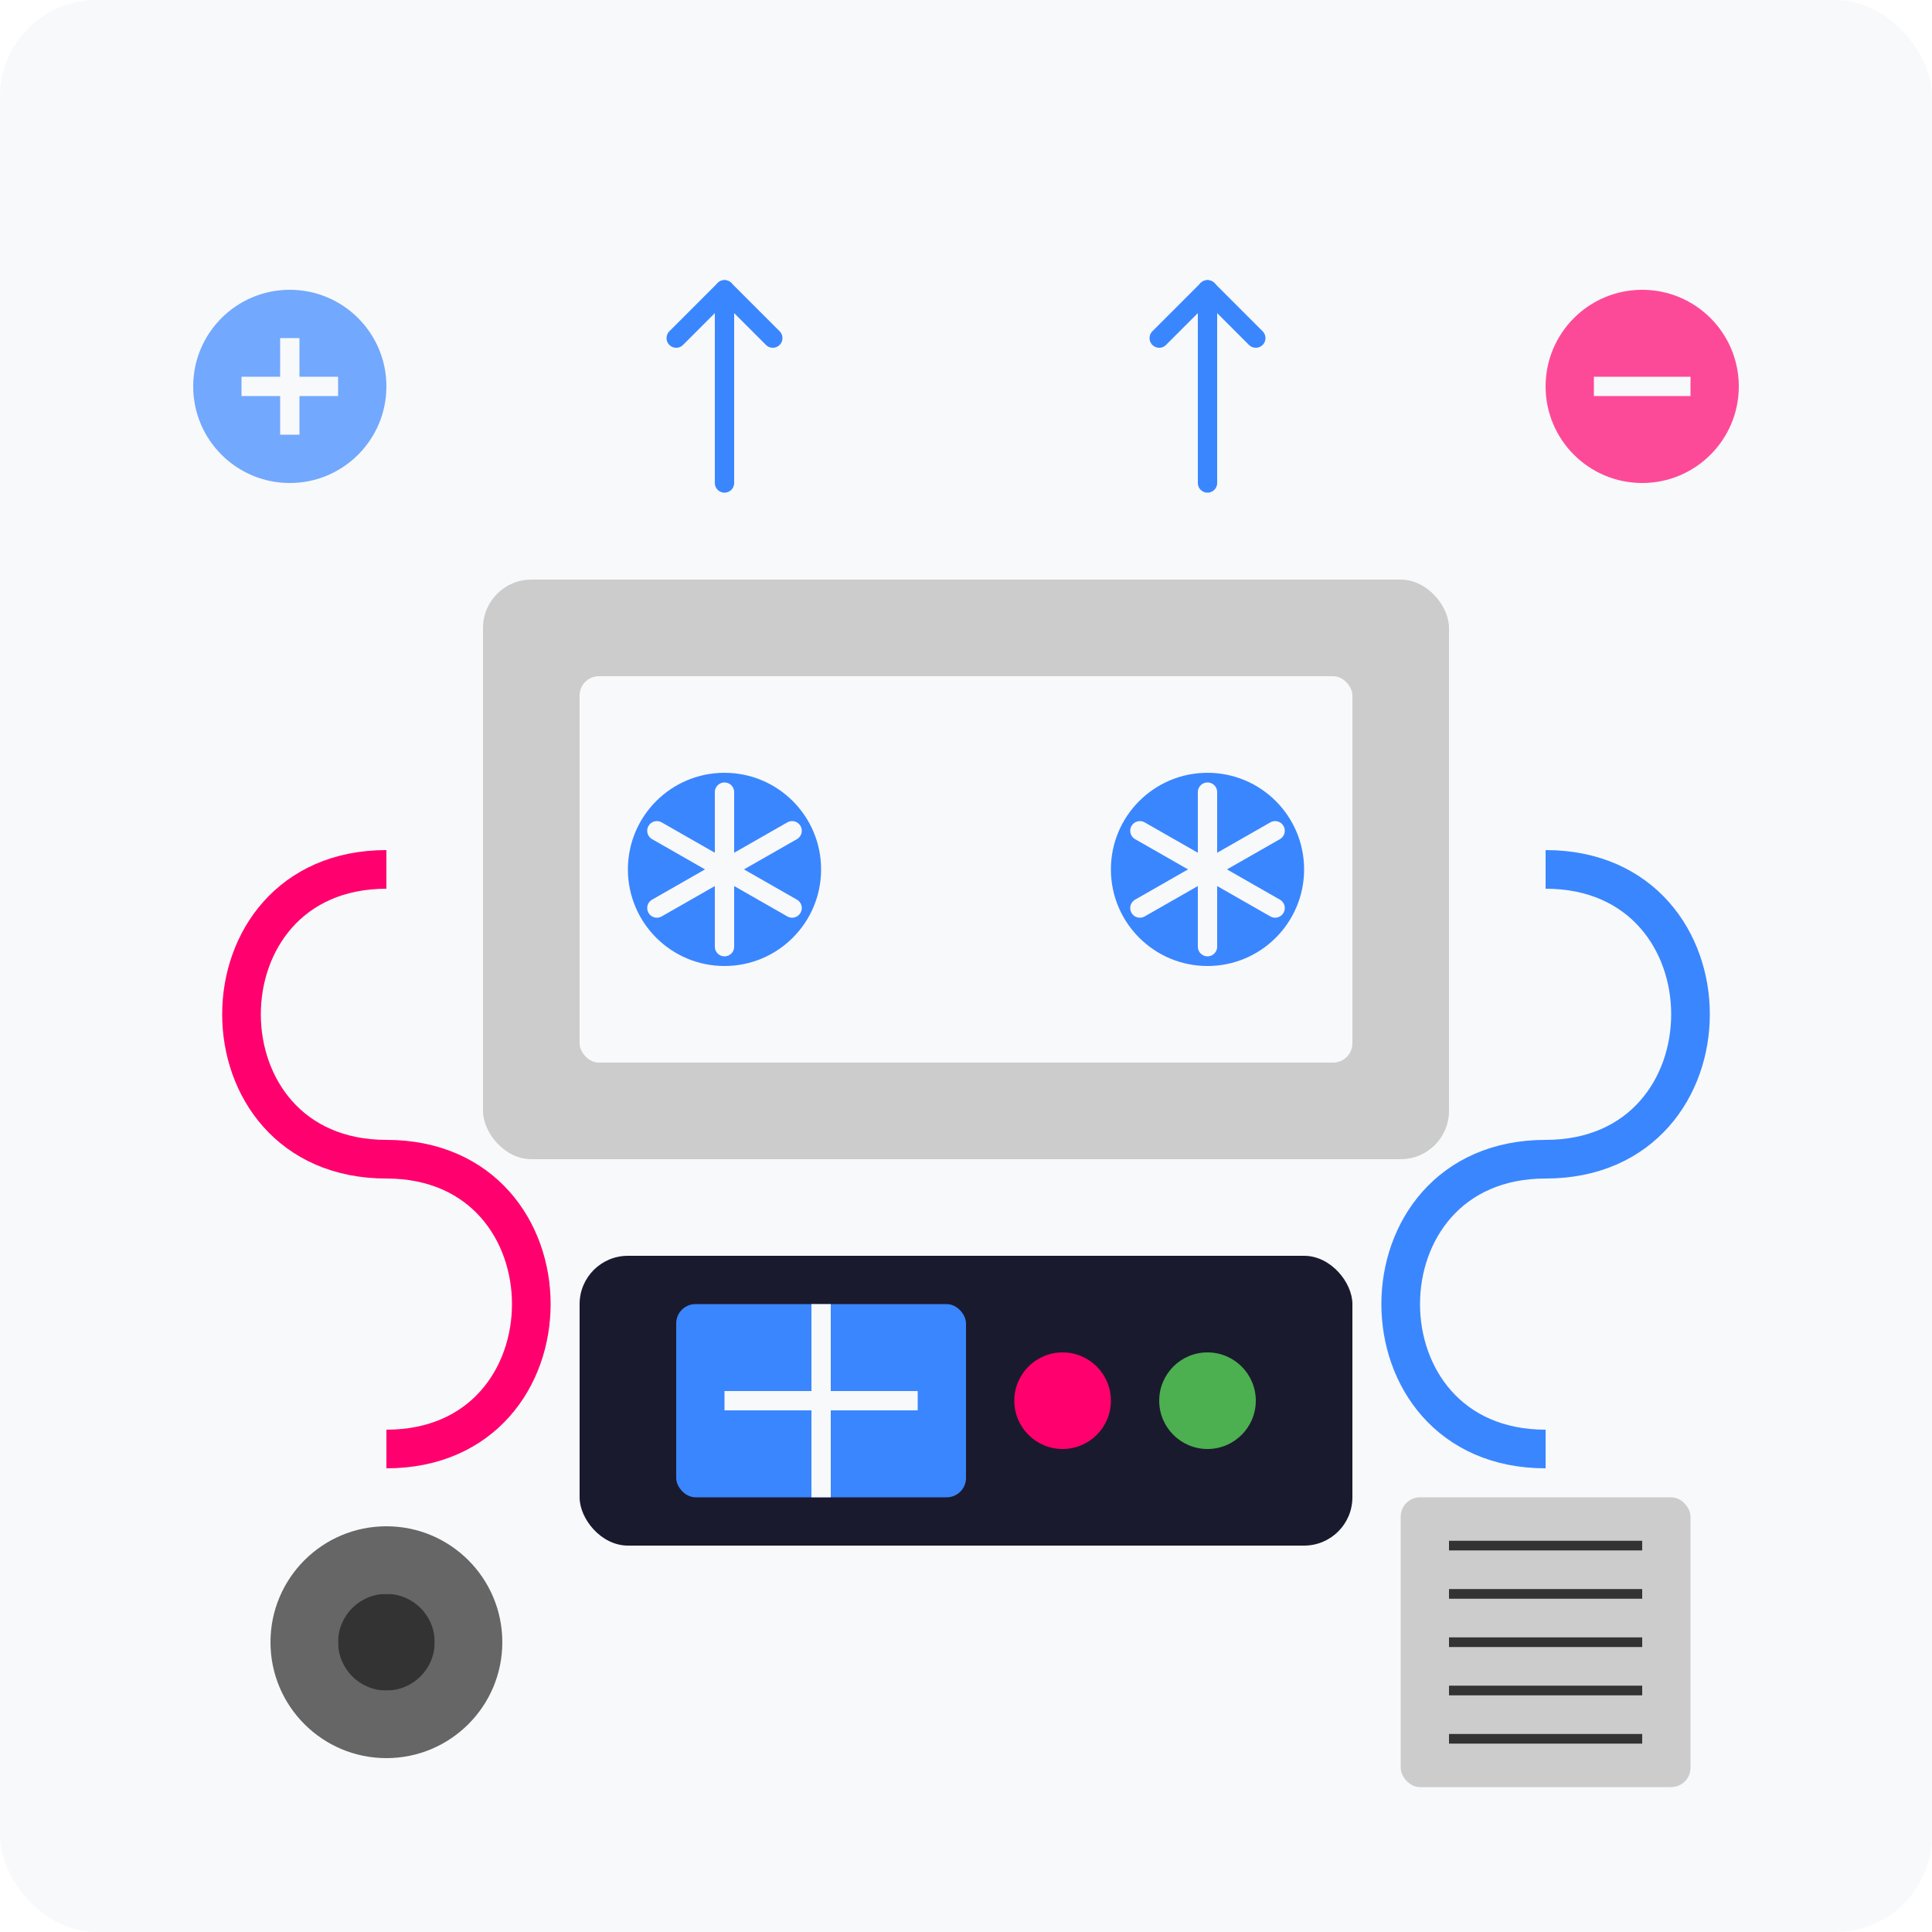 <svg xmlns="http://www.w3.org/2000/svg" viewBox="0 0 200 200" fill="none">
  <!-- Tło -->
  <rect width="200" height="200" rx="10" fill="#f8f9fa"/>
  
  <!-- Klimatyzator samochodowy -->
  <rect x="50" y="60" width="100" height="60" rx="5" fill="#ccc"/>
  <rect x="60" y="70" width="80" height="40" rx="2" fill="#f8f9fa"/>
  
  <!-- Wentylatory -->
  <g transform="translate(75, 90)">
    <circle cx="0" cy="0" r="10" fill="#3a86ff"/>
    <path d="M0 0 L0 -8" stroke="#f8f9fa" stroke-width="2" stroke-linecap="round"/>
    <path d="M0 0 L7 -4" stroke="#f8f9fa" stroke-width="2" stroke-linecap="round"/>
    <path d="M0 0 L7 4" stroke="#f8f9fa" stroke-width="2" stroke-linecap="round"/>
    <path d="M0 0 L0 8" stroke="#f8f9fa" stroke-width="2" stroke-linecap="round"/>
    <path d="M0 0 L-7 4" stroke="#f8f9fa" stroke-width="2" stroke-linecap="round"/>
    <path d="M0 0 L-7 -4" stroke="#f8f9fa" stroke-width="2" stroke-linecap="round"/>
  </g>
  
  <g transform="translate(125, 90)">
    <circle cx="0" cy="0" r="10" fill="#3a86ff"/>
    <path d="M0 0 L0 -8" stroke="#f8f9fa" stroke-width="2" stroke-linecap="round"/>
    <path d="M0 0 L7 -4" stroke="#f8f9fa" stroke-width="2" stroke-linecap="round"/>
    <path d="M0 0 L7 4" stroke="#f8f9fa" stroke-width="2" stroke-linecap="round"/>
    <path d="M0 0 L0 8" stroke="#f8f9fa" stroke-width="2" stroke-linecap="round"/>
    <path d="M0 0 L-7 4" stroke="#f8f9fa" stroke-width="2" stroke-linecap="round"/>
    <path d="M0 0 L-7 -4" stroke="#f8f9fa" stroke-width="2" stroke-linecap="round"/>
  </g>
  
  <!-- Strzałki zimnego powietrza -->
  <path d="M75 50 L75 30" stroke="#3a86ff" stroke-width="2" stroke-linecap="round"/>
  <path d="M70 35 L75 30 L80 35" stroke="#3a86ff" stroke-width="2" stroke-linecap="round" stroke-linejoin="round"/>
  
  <path d="M125 50 L125 30" stroke="#3a86ff" stroke-width="2" stroke-linecap="round"/>
  <path d="M120 35 L125 30 L130 35" stroke="#3a86ff" stroke-width="2" stroke-linecap="round" stroke-linejoin="round"/>
  
  <!-- Panel kontrolny -->
  <rect x="60" y="130" width="80" height="30" rx="5" fill="#1a1a2e"/>
  
  <!-- Przyciski i wyświetlacz -->
  <rect x="70" y="135" width="30" height="20" rx="2" fill="#3a86ff"/>
  <path d="M75 145 L95 145" stroke="#f8f9fa" stroke-width="2"/>
  <path d="M85 135 L85 155" stroke="#f8f9fa" stroke-width="2"/>
  
  <circle cx="110" cy="145" r="5" fill="#ff006e"/>
  <circle cx="125" cy="145" r="5" fill="#4CAF50"/>
  
  <!-- Przewody klimatyzacji -->
  <path d="M40 90 C20 90, 20 120, 40 120 C60 120, 60 150, 40 150" stroke="#ff006e" stroke-width="4" fill="none"/>
  <path d="M160 90 C180 90, 180 120, 160 120 C140 120, 140 150, 160 150" stroke="#3a86ff" stroke-width="4" fill="none"/>
  
  <!-- Sprężarka -->
  <g transform="translate(40, 170)">
    <circle cx="0" cy="0" r="12" fill="#666"/>
    <circle cx="0" cy="0" r="5" fill="#333"/>
    <path d="M0 -5 L0 -10" stroke="#666" stroke-width="2"/>
    <path d="M-5 0 L-10 0" stroke="#666" stroke-width="2"/>
    <path d="M0 5 L0 10" stroke="#666" stroke-width="2"/>
    <path d="M5 0 L10 0" stroke="#666" stroke-width="2"/>
  </g>
  
  <!-- Skraplacz -->
  <g transform="translate(160, 170)">
    <rect x="-15" y="-15" width="30" height="30" rx="2" fill="#ccc"/>
    <path d="M-10 -10 L10 -10" stroke="#333" stroke-width="1"/>
    <path d="M-10 -5 L10 -5" stroke="#333" stroke-width="1"/>
    <path d="M-10 0 L10 0" stroke="#333" stroke-width="1"/>
    <path d="M-10 5 L10 5" stroke="#333" stroke-width="1"/>
    <path d="M-10 10 L10 10" stroke="#333" stroke-width="1"/>
  </g>
  
  <!-- Symbole temperatury -->
  <g transform="translate(30, 40)">
    <circle cx="0" cy="0" r="10" fill="#3a86ff" opacity="0.7"/>
    <path d="M0 -5 L0 5" stroke="#f8f9fa" stroke-width="2"/>
    <path d="M-5 0 L5 0" stroke="#f8f9fa" stroke-width="2"/>
  </g>
  
  <g transform="translate(170, 40)">
    <circle cx="0" cy="0" r="10" fill="#ff006e" opacity="0.7"/>
    <path d="M-5 0 L5 0" stroke="#f8f9fa" stroke-width="2"/>
  </g>
</svg>
